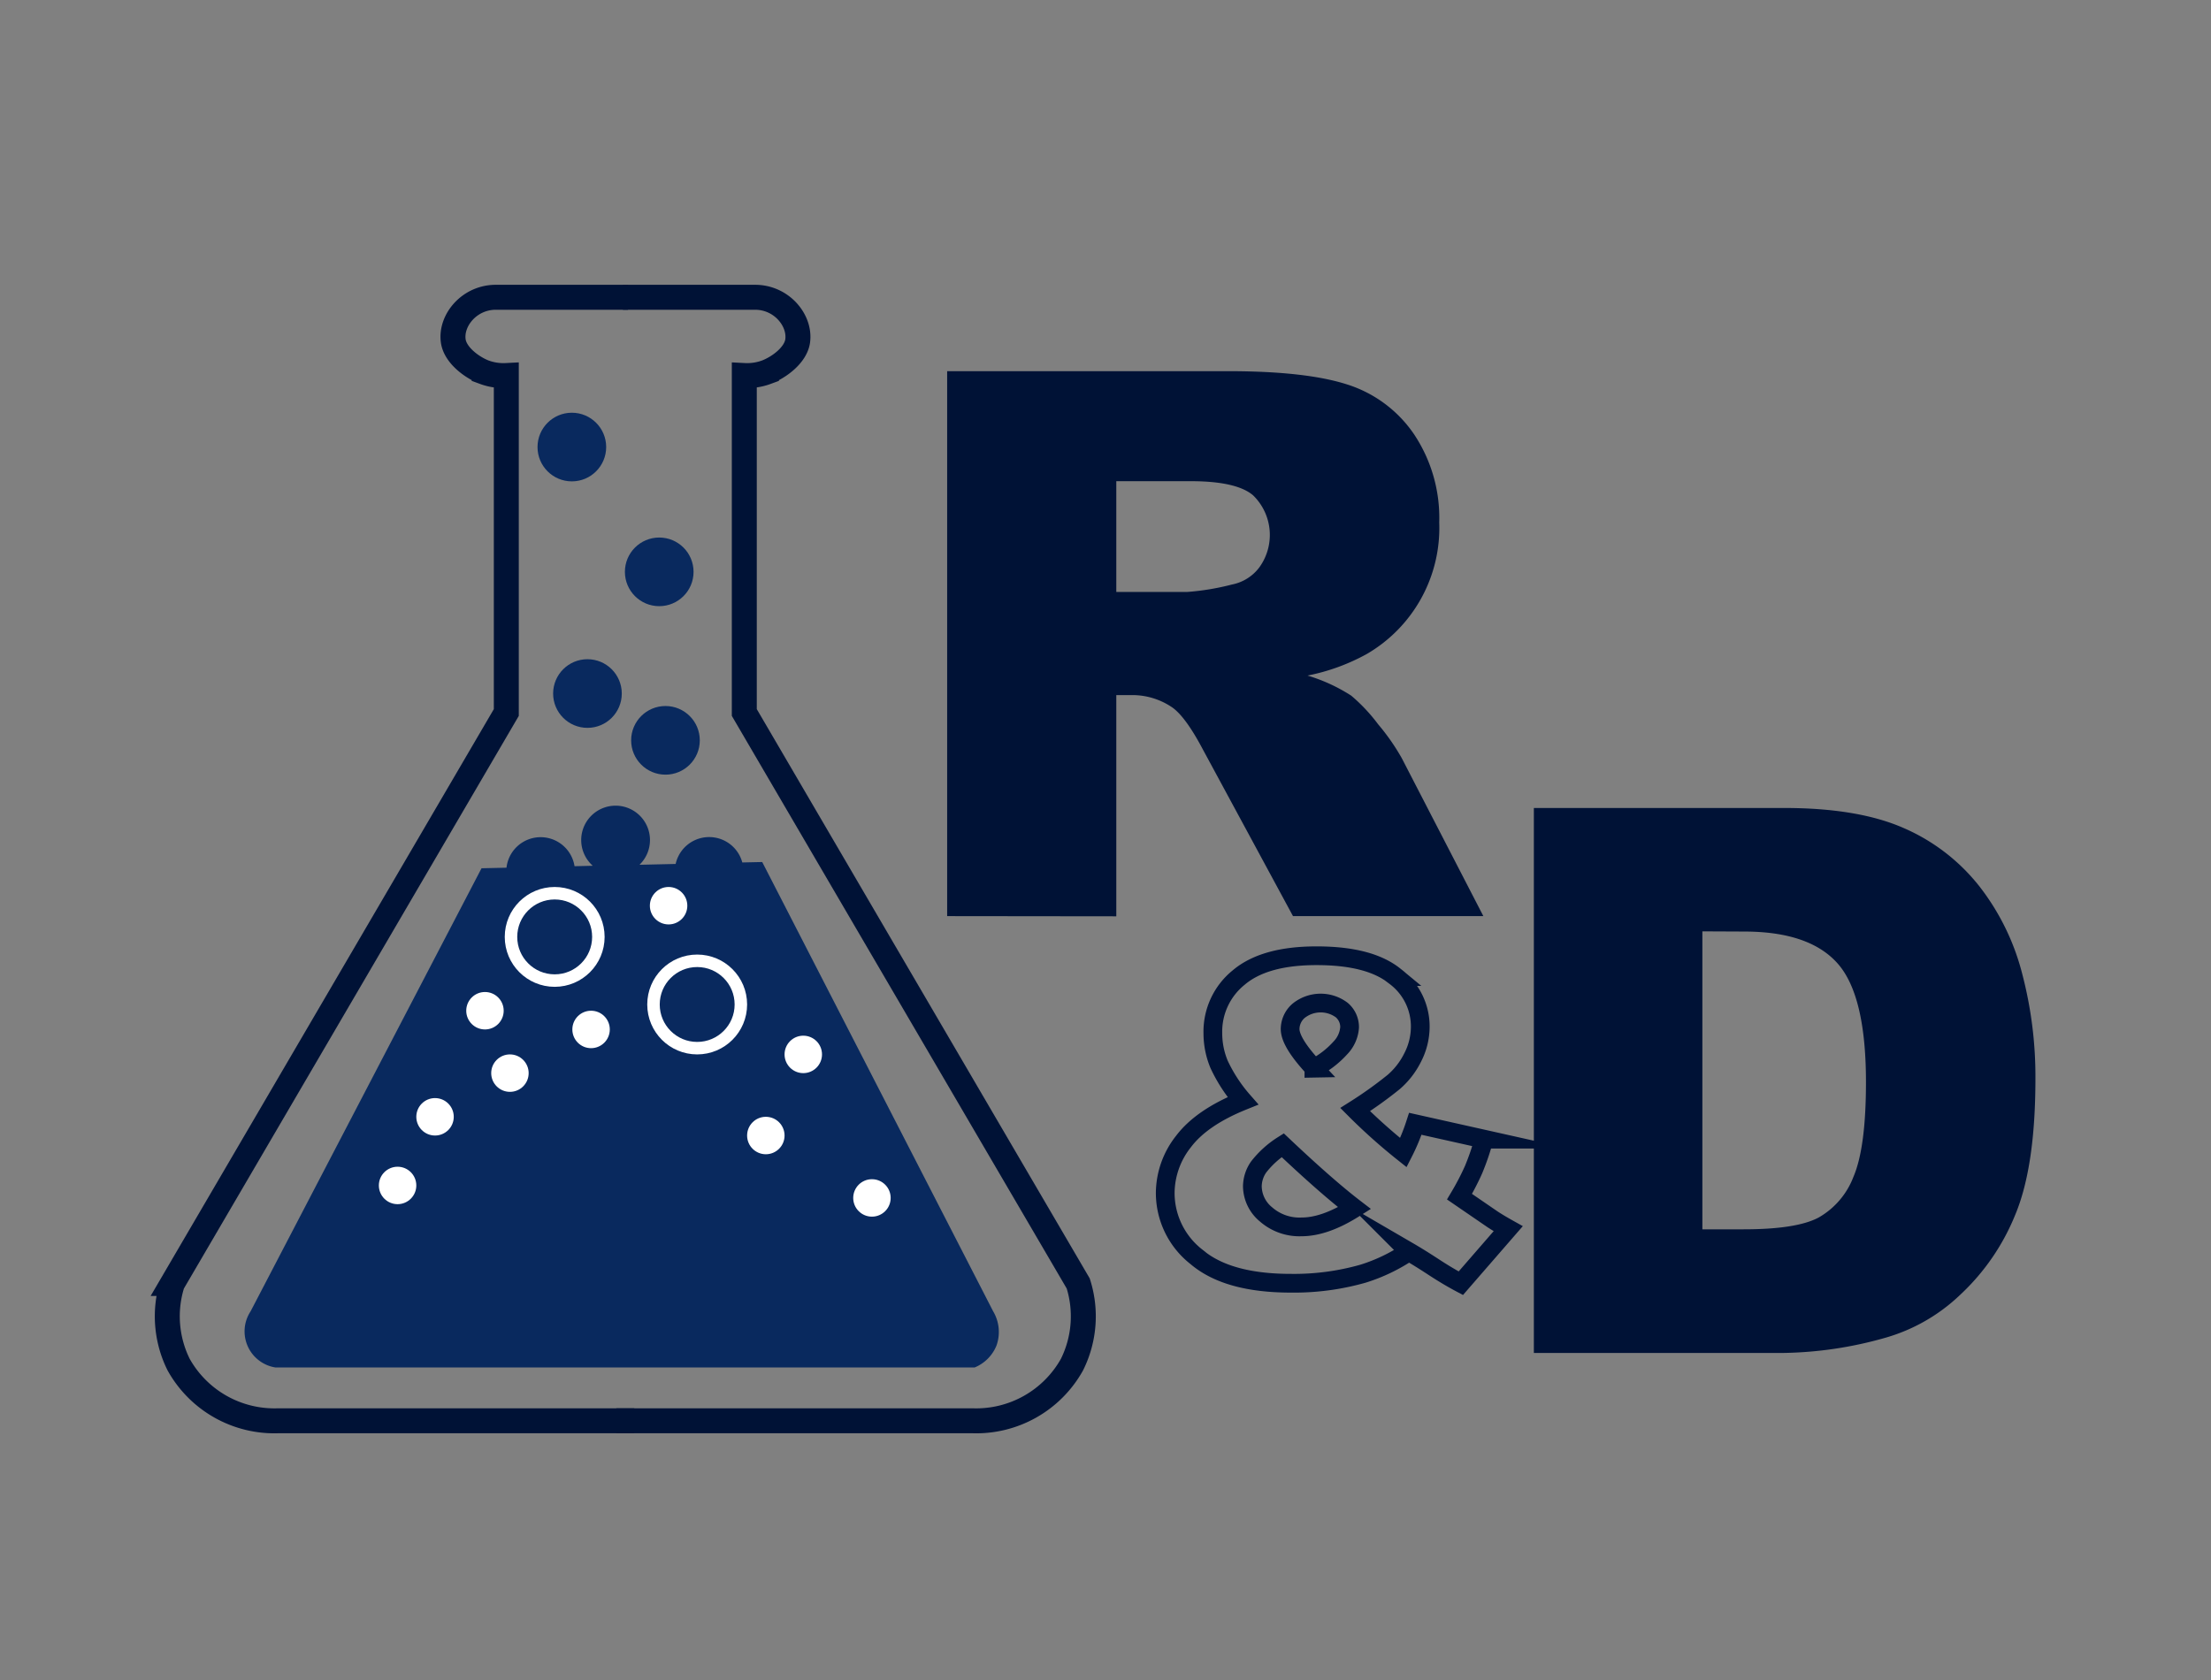 <svg xmlns="http://www.w3.org/2000/svg" viewBox="0 0 354.24 269.28"><rect x="0" y="0" width="354.24" height="269.28" fill="#808080" stroke="none"/><defs><style>.cls-1{fill:#09295e;}.cls-2,.cls-3,.cls-4,.cls-7{fill:none;}.cls-3,.cls-7{stroke:#001236;}.cls-3,.cls-4,.cls-7{stroke-miterlimit:10;}.cls-3{stroke-width:4px;}.cls-4{stroke:#fff;stroke-linecap:round;stroke-width:2px;}.cls-5{fill:#fff;}.cls-6{fill:#001236;}.cls-7{stroke-width:3px;}</style></defs><title>R_e_D</title><g id="Livello_2" data-name="Livello 2"><g id="Livello_1-2" data-name="Livello 1"><path class="cls-1" d="M159.12,210.14l-37-72-3.19.07a5.5,5.5,0,0,0-10.68.24l-5.79.13a5.51,5.51,0,1,0-7.49.16l-2.92.07a5.5,5.5,0,0,0-10.9.24l-4,.09-37,71a5.85,5.85,0,0,0,4,9h112a6.39,6.39,0,0,0,3.5-3.5A6.48,6.48,0,0,0,159.12,210.14Z"/><rect class="cls-2" width="354.24" height="269.28"/><path class="cls-3" d="M100.62,47.64h-21c-4.37-.1-7.47,3.68-7,7,.31,2.21,2.85,4.17,4.95,5a8.9,8.9,0,0,0,3.55.54v54l-53.5,91.5a17.39,17.39,0,0,0,1,13,17.57,17.57,0,0,0,16,9h57"/><path class="cls-3" d="M99.8,47.64h21c4.37-.1,7.46,3.68,7,7-.31,2.21-2.86,4.17-5,5a8.92,8.92,0,0,1-3.55.54v54q26.74,45.75,53.5,91.5a17.39,17.39,0,0,1-1,13,17.57,17.57,0,0,1-16,9h-57"/><circle class="cls-4" cx="88.87" cy="150.14" r="7"/><circle class="cls-4" cx="111.7" cy="160.97" r="7"/><circle class="cls-5" cx="69.7" cy="178.97" r="3"/><circle class="cls-5" cx="63.7" cy="189.97" r="3"/><circle class="cls-5" cx="81.7" cy="171.97" r="3"/><circle class="cls-5" cx="77.7" cy="161.97" r="3"/><circle class="cls-5" cx="94.7" cy="164.97" r="3"/><circle class="cls-5" cx="122.7" cy="181.97" r="3"/><circle class="cls-5" cx="128.7" cy="168.97" r="3"/><circle class="cls-5" cx="139.7" cy="191.97" r="3"/><circle class="cls-5" cx="107.12" cy="145.14" r="3"/><circle class="cls-1" cx="94.12" cy="111.14" r="5.5"/><circle class="cls-1" cx="106.62" cy="118.64" r="5.5"/><circle class="cls-1" cx="105.62" cy="91.64" r="5.5"/><circle class="cls-1" cx="91.62" cy="71.64" r="5.5"/><path class="cls-6" d="M151.75,146.81V59.48h45q12.51,0,19.12,2.14a20.37,20.37,0,0,1,10.67,7.95,24.14,24.14,0,0,1,4.05,14.15,23.37,23.37,0,0,1-11.62,21.09,32.68,32.68,0,0,1-9.48,3.45,27.24,27.24,0,0,1,7,3.22,27.64,27.64,0,0,1,4.32,4.6,34.85,34.85,0,0,1,3.78,5.42l13.07,25.31H207.16l-14.43-26.69c-1.83-3.46-3.45-5.7-4.88-6.73a11.34,11.34,0,0,0-6.62-2h-2.38v35.45Zm27.1-51.95h11.38a40.15,40.15,0,0,0,7.15-1.19,7.19,7.19,0,0,0,4.38-2.74,8.86,8.86,0,0,0-1-11.56q-2.67-2.27-10.06-2.26H178.85Z"/><path class="cls-6" d="M245.75,129.48h40.09q11.85,0,19.15,3.21a31.26,31.26,0,0,1,12.06,9.24,38.12,38.12,0,0,1,6.91,14,64.91,64.91,0,0,1,2.15,16.91q0,14-3.19,21.72a35.88,35.88,0,0,1-8.85,12.92,28.76,28.76,0,0,1-12.15,6.94,62.59,62.59,0,0,1-16.08,2.39H245.75Zm27,19.77V197h6.61q8.46,0,12-1.88a12.71,12.71,0,0,0,5.6-6.55q2-4.68,2-15.16,0-13.87-4.53-19t-15-5.13Z"/><path class="cls-7" d="M226.76,180.09l11,2.46a39.87,39.87,0,0,1-1.67,4.89,42,42,0,0,1-2.25,4.33l5.31,3.64c.64.42,1.47.92,2.49,1.49l-7.59,8.74q-2.09-1.11-4.32-2.57t-4-2.49a28.05,28.05,0,0,1-7.35,3.53,40.3,40.3,0,0,1-11.58,1.53q-10.16,0-15.11-4.23a13,13,0,0,1-5-10.26,13.41,13.41,0,0,1,2.91-8.2q2.91-3.87,9.53-6.54a24.72,24.72,0,0,1-3.81-5.84,13,13,0,0,1-1-5,11.14,11.14,0,0,1,4.13-8.91q4.13-3.51,12.51-3.5,8.56,0,12.59,3.33a10,10,0,0,1,4,8,10.77,10.77,0,0,1-1.23,5,12.52,12.52,0,0,1-3,3.88,65.32,65.32,0,0,1-6.2,4.44,91,91,0,0,0,7.73,6.9A31.42,31.42,0,0,0,226.76,180.09Zm-21.25,3.43a15.13,15.13,0,0,0-3.86,3.5,5.52,5.52,0,0,0-1,3.09,5.91,5.91,0,0,0,2.19,4.5,8.12,8.12,0,0,0,5.68,2q3.78,0,8.5-3Q212.55,190.18,205.51,183.52Zm5-12.34a14.69,14.69,0,0,0,4.23-3.24,5.27,5.27,0,0,0,1.49-3.31,3.58,3.58,0,0,0-1.25-2.76,5.64,5.64,0,0,0-6.93.12,3.89,3.89,0,0,0-1.35,2.95Q206.73,167.09,210.54,171.18Z"/></g></g></svg>